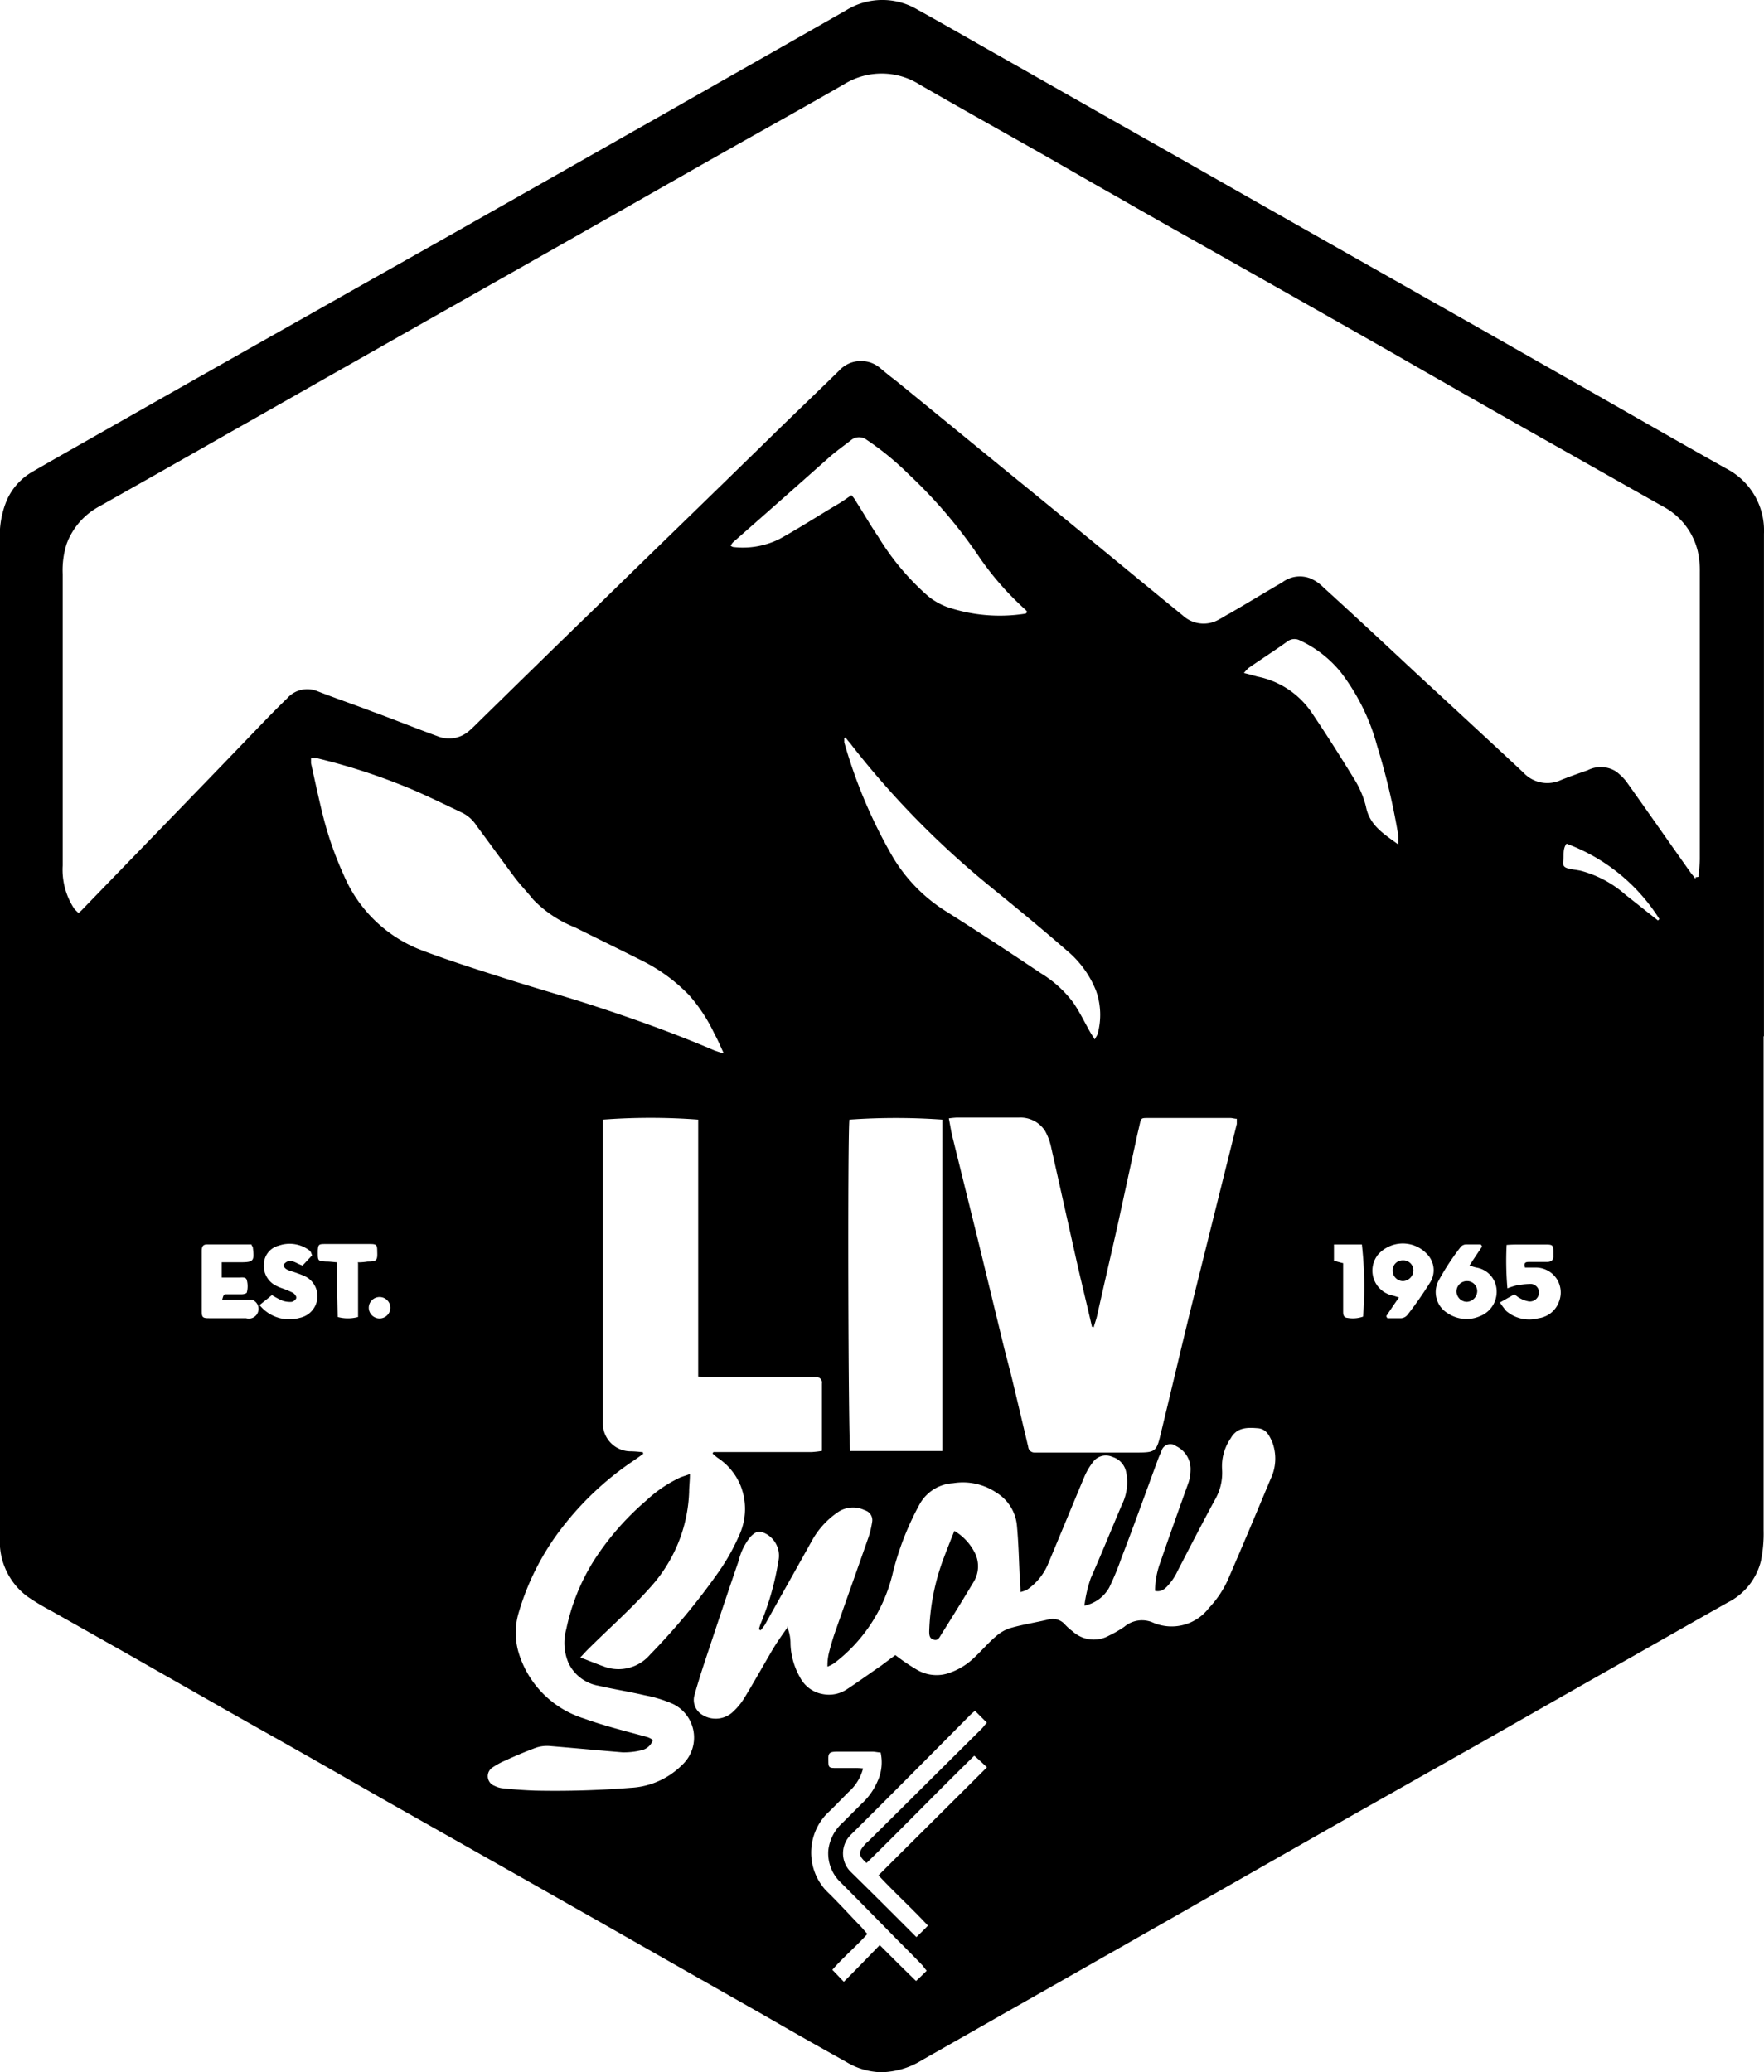 <svg xmlns="http://www.w3.org/2000/svg" width="122.503" height="143.935" viewBox="0 0 122.503 143.935">
  <g id="Livsnow_Logo" transform="translate(-190.9 -26.623)">
    <g id="Layer_1" transform="translate(190.9 26.623)">
      <g id="Group_87" data-name="Group 87">
        <path id="Path_548" data-name="Path 548" d="M313.375,98.6v34.316a9.362,9.362,0,0,1-.194,2.16,4.4,4.4,0,0,1-2.3,2.853c-2.548,1.44-5.068,2.88-7.617,4.321-3.074,1.745-6.149,3.49-9.2,5.235-3.047,1.717-6.121,3.462-9.168,5.179q-6.356,3.614-12.685,7.229l-8.475,4.819c-2.936,1.662-5.844,3.324-8.78,4.985a5.561,5.561,0,0,1-2.88.859,4.9,4.9,0,0,1-2.41-.72c-1.939-1.08-3.85-2.16-5.761-3.268q-5.858-3.324-11.688-6.647c-2.16-1.219-4.293-2.437-6.453-3.656l-6.315-3.573c-2.271-1.274-4.515-2.576-6.758-3.85-2.188-1.246-4.376-2.465-6.564-3.711l-6.564-3.739-5.152-2.908a15.445,15.445,0,0,1-1.606-.969,4.746,4.746,0,0,1-1.911-4.071V64.173a6.351,6.351,0,0,1,.5-2.853,4.3,4.3,0,0,1,1.773-1.939c1.966-1.136,3.933-2.243,5.927-3.379q7.021-3.988,14.042-7.949c3.905-2.216,7.811-4.4,11.716-6.62,4.21-2.382,8.392-4.764,12.6-7.146,4.071-2.327,8.143-4.625,12.214-6.952a4.775,4.775,0,0,1,4.93-.055c1.551.859,3.1,1.745,4.653,2.631,3.628,2.05,7.257,4.127,10.885,6.176,3.13,1.773,6.232,3.545,9.361,5.318,4.487,2.548,9,5.1,13.488,7.644l9.057,5.152c2.908,1.662,5.816,3.324,8.724,4.958A4.842,4.842,0,0,1,313.4,63.7V98.6h0Zm-4.708-11.051a.541.541,0,0,0,.194-.028c.028-.443.083-.859.083-1.3V66.361a6.349,6.349,0,0,0-.138-1.44,4.79,4.79,0,0,0-2.437-3.13c-2.853-1.606-5.678-3.213-8.531-4.819-3.434-1.939-6.869-3.905-10.3-5.872q-5.692-3.241-11.383-6.453c-2.548-1.44-5.124-2.88-7.672-4.348-1.828-1.025-3.628-2.077-5.429-3.1-2.742-1.551-5.512-3.1-8.254-4.681a4.945,4.945,0,0,0-5.262-.055c-2.6,1.5-5.235,2.964-7.838,4.431-3.711,2.1-7.45,4.238-11.162,6.343-4.431,2.52-8.863,5.013-13.294,7.534-3.573,2.022-7.118,4.044-10.691,6.066-2.908,1.662-5.816,3.3-8.752,4.958a4.871,4.871,0,0,0-2.271,2.6,6.038,6.038,0,0,0-.277,2.1V86.746a4.93,4.93,0,0,0,.8,2.991,3.163,3.163,0,0,0,.3.3,2.264,2.264,0,0,0,.249-.222c4.044-4.182,8.087-8.337,12.1-12.519.692-.72,1.413-1.468,2.133-2.16a1.85,1.85,0,0,1,2.05-.526c1.274.5,2.576.942,3.878,1.44,1.523.554,3.019,1.163,4.542,1.717a2.111,2.111,0,0,0,2.216-.415c.222-.194.443-.415.665-.637,2.714-2.659,5.429-5.318,8.143-7.949,4.016-3.933,8.06-7.838,12.076-11.771,1.579-1.551,3.185-3.074,4.764-4.625a2.06,2.06,0,0,1,2.908-.138c.332.277.665.554,1,.8,2.825,2.3,5.622,4.6,8.448,6.9,3.407,2.77,6.786,5.567,10.165,8.337.443.36.914.748,1.357,1.108a2.129,2.129,0,0,0,2.548.249c.222-.111.415-.249.637-.36,1.246-.72,2.465-1.468,3.711-2.188a2.016,2.016,0,0,1,1.966-.277,2.813,2.813,0,0,1,.886.609c2.133,1.939,4.238,3.905,6.343,5.872,2.52,2.327,5.041,4.653,7.561,7.007a2.251,2.251,0,0,0,2.576.526c.609-.249,1.246-.471,1.883-.692a1.99,1.99,0,0,1,1.966.083,3.937,3.937,0,0,1,.692.665c1.5,2.1,2.964,4.21,4.459,6.315.111.166.249.3.36.471Zm-73.119,39.939a.167.167,0,0,0,.028.111l-.582.415a21.17,21.17,0,0,0-4.792,4.376,17.822,17.822,0,0,0-3.268,6.2,4.864,4.864,0,0,0,0,2.88,6.877,6.877,0,0,0,4.515,4.515c1.44.526,2.936.886,4.431,1.3a1.557,1.557,0,0,1,.36.194,1.081,1.081,0,0,1-.831.72,4.991,4.991,0,0,1-1.274.138c-1.689-.138-3.379-.3-5.1-.443a2.44,2.44,0,0,0-.886.111c-.748.277-1.468.582-2.188.914a5.175,5.175,0,0,0-.859.471.716.716,0,0,0,.138,1.274,1.671,1.671,0,0,0,.526.166c.775.083,1.523.138,2.3.166a65.8,65.8,0,0,0,6.62-.194,5.439,5.439,0,0,0,3.573-1.579,2.593,2.593,0,0,0-.665-4.265,8.978,8.978,0,0,0-1.911-.582c-1.052-.249-2.133-.415-3.213-.665a2.852,2.852,0,0,1-2.077-1.551,3.531,3.531,0,0,1-.166-2.382,14.48,14.48,0,0,1,1.883-4.708,18.955,18.955,0,0,1,3.656-4.21,9.1,9.1,0,0,1,2.354-1.606c.194-.083.415-.138.692-.249,0,.471-.055.859-.055,1.246a10.4,10.4,0,0,1-2.742,6.675c-1.357,1.523-2.908,2.88-4.348,4.321-.138.138-.249.277-.471.5.665.249,1.191.471,1.745.665a2.883,2.883,0,0,0,3.1-.859,46.636,46.636,0,0,0,4.736-5.706,14.376,14.376,0,0,0,1.44-2.548,4.368,4.368,0,0,0,.111-3.49,4.234,4.234,0,0,0-1.606-1.939c-.111-.083-.222-.194-.332-.277a.21.21,0,0,1,.055-.111h6.813a7.2,7.2,0,0,0,.72-.083v-4.681a.385.385,0,0,0-.443-.443h-7.4a7,7,0,0,1-.748-.028V104.389a44,44,0,0,0-6.62,0v21.1a1.933,1.933,0,0,0,1.883,1.939c.277,0,.554.028.831.055Zm10,12.1a2.909,2.909,0,0,1,.249,1.219,5.007,5.007,0,0,0,.665,2.327,2.2,2.2,0,0,0,1.606,1.163,2.24,2.24,0,0,0,1.634-.332c.8-.526,1.606-1.108,2.41-1.662.332-.249.665-.5.969-.72a13.8,13.8,0,0,0,1.468,1,2.673,2.673,0,0,0,2.16.277,4.689,4.689,0,0,0,1.911-1.163c.5-.471.914-.969,1.44-1.413a2.715,2.715,0,0,1,1.108-.609c.8-.222,1.662-.36,2.493-.554a1.137,1.137,0,0,1,1.219.36,3.8,3.8,0,0,0,.5.443,2.176,2.176,0,0,0,2.548.3,7.983,7.983,0,0,0,1.052-.609,1.9,1.9,0,0,1,2.022-.277,3.258,3.258,0,0,0,3.85-1.025,7.134,7.134,0,0,0,1.274-1.856c1.025-2.354,2.022-4.736,3.019-7.118a3.254,3.254,0,0,0,.111-2.548c-.222-.5-.443-.942-1.052-.969-.692-.055-1.413-.055-1.828.692a3.433,3.433,0,0,0-.609,2.133,3.721,3.721,0,0,1-.5,2.16c-.886,1.634-1.745,3.3-2.6,4.958a3.805,3.805,0,0,1-.526.831c-.249.3-.526.637-1.025.526a5.762,5.762,0,0,1,.36-1.966c.637-1.856,1.3-3.711,1.966-5.567a2.9,2.9,0,0,0,.138-.831,1.766,1.766,0,0,0-1-1.689.643.643,0,0,0-1.025.36c-.055.138-.138.3-.194.443-.859,2.327-1.689,4.653-2.576,6.952a19.271,19.271,0,0,1-.859,2.077,2.558,2.558,0,0,1-1.717,1.246,9.226,9.226,0,0,1,.443-1.911c.748-1.689,1.44-3.407,2.16-5.1a3.5,3.5,0,0,0,.3-2.243,1.385,1.385,0,0,0-.969-1.08,1.1,1.1,0,0,0-1.357.388,4.473,4.473,0,0,0-.582,1c-.859,2.05-1.69,4.071-2.548,6.121a4.087,4.087,0,0,1-1.468,1.745,3.623,3.623,0,0,1-.415.138c0-.36-.028-.665-.055-.969-.055-1.219-.083-2.437-.194-3.628a3,3,0,0,0-1.413-2.3,4.165,4.165,0,0,0-3.019-.665,2.845,2.845,0,0,0-2.3,1.413,19.828,19.828,0,0,0-1.883,4.792,11.022,11.022,0,0,1-4.1,6.315,3.215,3.215,0,0,1-.443.222,3.662,3.662,0,0,1,.111-1c.138-.554.3-1.08.5-1.634.748-2.133,1.5-4.238,2.243-6.37a6.47,6.47,0,0,0,.249-1.052.706.706,0,0,0-.5-.8,1.852,1.852,0,0,0-1.856.111,5.737,5.737,0,0,0-1.856,2.05c-1.08,1.939-2.16,3.85-3.241,5.789a3.727,3.727,0,0,1-.3.388l-.111-.083a3.51,3.51,0,0,1,.166-.5,19.154,19.154,0,0,0,1.191-4.265,1.732,1.732,0,0,0-.859-1.856c-.471-.249-.692-.194-1.08.194a4.2,4.2,0,0,0-.831,1.689c-.831,2.41-1.634,4.847-2.437,7.257-.222.692-.443,1.385-.637,2.1a1.2,1.2,0,0,0,.554,1.329,1.748,1.748,0,0,0,2.05-.138,4.661,4.661,0,0,0,.831-.969c.692-1.136,1.357-2.327,2.022-3.462.3-.5.637-.969,1.025-1.523Zm21.354-20.8h-.166c-.332-1.468-.692-2.908-1.025-4.376-.609-2.714-1.219-5.456-1.828-8.171a3.96,3.96,0,0,0-.415-1.08,2.026,2.026,0,0,0-1.8-.914h-4.321a5.284,5.284,0,0,0-.554.055c.083.415.138.776.222,1.163l1.745,7.063c.554,2.271,1.108,4.57,1.662,6.841.277,1.191.609,2.354.886,3.545.332,1.385.665,2.8,1,4.21a.426.426,0,0,0,.443.388h7.173c1.191,0,1.3-.083,1.579-1.274.72-2.964,1.413-5.927,2.133-8.863,1.052-4.238,2.1-8.447,3.157-12.685v-.36c-.166,0-.3-.055-.443-.055h-5.733c-.471,0-.471,0-.582.5-.055.249-.111.471-.166.72-.443,2.05-.886,4.071-1.329,6.121-.471,2.1-.969,4.238-1.44,6.343-.055.277-.166.554-.249.859ZM212.5,79.3v.332c.249,1.136.5,2.3.776,3.434a24.348,24.348,0,0,0,1.523,4.4,9.6,9.6,0,0,0,5.29,5.124c1.966.748,3.988,1.385,5.982,2.022,1.828.582,3.684,1.108,5.512,1.689,2.991.969,5.982,2.022,8.891,3.268a7.051,7.051,0,0,0,.692.222c-.249-.526-.415-.942-.637-1.329a11.476,11.476,0,0,0-1.745-2.687,11.9,11.9,0,0,0-3.157-2.354c-1.579-.8-3.185-1.579-4.792-2.382a8.249,8.249,0,0,1-2.908-1.939c-.415-.526-.886-1-1.3-1.551-.886-1.191-1.745-2.382-2.631-3.573a2.51,2.51,0,0,0-1.025-.914c-1.053-.5-2.077-1-3.13-1.468a42.868,42.868,0,0,0-6.9-2.3,2.362,2.362,0,0,0-.443,0Zm37.391,25.065c-.138.914-.083,22.6.055,23.044h6.4V104.389a45.616,45.616,0,0,0-6.453,0Zm.166-43.318a2.452,2.452,0,0,1,.332.471c.5.776.969,1.606,1.5,2.382a17.7,17.7,0,0,0,3.462,4.127,4.683,4.683,0,0,0,1.3.748,11.4,11.4,0,0,0,5.456.471c.055,0,.083-.083.139-.111a1.2,1.2,0,0,0-.166-.194,20.584,20.584,0,0,1-3.157-3.6,33.868,33.868,0,0,0-4.93-5.789,19.855,19.855,0,0,0-2.908-2.382.872.872,0,0,0-1.052,0c-.526.415-1.08.8-1.579,1.246-2.216,1.966-4.431,3.933-6.647,5.872a.965.965,0,0,0-.166.249c.111.055.139.083.194.083a5.7,5.7,0,0,0,3.185-.554c1.413-.776,2.77-1.662,4.182-2.493.277-.166.526-.36.831-.554Zm-.415,16.812a.166.166,0,0,0-.111.028v.3a34.871,34.871,0,0,0,3.379,7.977,11.237,11.237,0,0,0,3.656,3.739c2.243,1.413,4.431,2.853,6.62,4.321a8.019,8.019,0,0,1,2.216,1.994c.471.665.831,1.44,1.246,2.16.083.138.166.249.277.443.083-.166.166-.277.194-.36a4.978,4.978,0,0,0-.111-3.047,6.981,6.981,0,0,0-2.022-2.77c-1.717-1.5-3.462-2.936-5.235-4.376a61.239,61.239,0,0,1-9.666-9.832c-.138-.194-.3-.36-.443-.554ZM288,85.306a5.586,5.586,0,0,0,0-.692,48.057,48.057,0,0,0-1.468-6.2,14.637,14.637,0,0,0-2.52-5.1,7.957,7.957,0,0,0-2.853-2.216.811.811,0,0,0-.859.083c-.886.637-1.8,1.219-2.714,1.856a3.948,3.948,0,0,0-.3.332c.36.083.637.166.942.249A5.969,5.969,0,0,1,281.911,76c1.052,1.551,2.049,3.13,3.019,4.708a6.619,6.619,0,0,1,.831,1.939c.249,1.3,1.219,1.883,2.243,2.631Zm-29.359,60.13a3.383,3.383,0,0,0-.443.388c-2.714,2.742-5.429,5.484-8.171,8.2a1.81,1.81,0,0,0,0,2.659c1.5,1.468,2.964,2.936,4.515,4.487.249-.249.526-.5.8-.8-1.136-1.219-2.327-2.3-3.434-3.49,2.52-2.52,5.013-4.985,7.534-7.506-.332-.3-.582-.554-.886-.8-2.548,2.493-4.985,5.013-7.478,7.45-.554-.5-.582-.72-.194-1.191a1.586,1.586,0,0,1,.3-.3c2.631-2.6,5.235-5.207,7.866-7.81.138-.138.222-.277.388-.443l-.8-.8Zm-3.351,18.114c-.138-.166-.221-.277-.3-.388-.609-.637-1.219-1.246-1.828-1.856-1.3-1.329-2.576-2.631-3.878-3.933a2.785,2.785,0,0,1-.859-2.243,3.007,3.007,0,0,1,1-1.911l1.329-1.329a4.505,4.505,0,0,0,1.08-1.523,3.152,3.152,0,0,0,.222-2.022c-.194,0-.388-.055-.554-.055h-2.437c-.582,0-.665.083-.637.665,0,.415.055.471.471.471h1.329a4.7,4.7,0,0,1,.609.028,3.276,3.276,0,0,1-1,1.634c-.526.526-1.025,1.052-1.551,1.551a3.887,3.887,0,0,0-.028,5.29c.831.8,1.606,1.662,2.41,2.493.166.166.3.36.471.526-.8.886-1.662,1.606-2.437,2.493.277.277.5.526.8.831.859-.859,1.662-1.689,2.493-2.548.859.859,1.662,1.662,2.52,2.493.277-.249.5-.471.748-.72Zm-46.863-50.491h-3.157c-.36,0-.36.277-.36.526v4.071c0,.471.055.526.526.526h2.548a.675.675,0,0,0,.443-1.274h-2.1c.111-.388.111-.388.332-.388h1.025c.139,0,.36-.055.36-.138a1.688,1.688,0,0,0,0-.831c-.055-.249-.332-.194-.526-.194H206.3V114.3h1.274c.942,0,1-.083.886-1.025,0-.028-.028-.083-.111-.194Zm86.663,4.071a5.73,5.73,0,0,0,.415.554,2.459,2.459,0,0,0,2.243.5,1.749,1.749,0,0,0,1.412-1.136,1.731,1.731,0,0,0-1.662-2.382h-.692c-.111-.332.055-.388.249-.388h1.274c.3,0,.471-.138.443-.443v-.3c0-.415-.055-.471-.5-.471h-1.828c-.277,0-.554,0-.914.028a21.983,21.983,0,0,0,.055,3.019,4.711,4.711,0,0,1,.582-.194,5.458,5.458,0,0,1,.942-.111.591.591,0,0,1,.665.637.628.628,0,0,1-.8.554,1.935,1.935,0,0,1-.554-.222c-.111-.055-.222-.166-.36-.249-.332.194-.637.36-1.025.582Zm-1.274-3.933c0-.055-.055-.083-.083-.138h-1.025a.493.493,0,0,0-.36.166,16.889,16.889,0,0,0-1.5,2.271,1.707,1.707,0,0,0,.609,2.354,2.333,2.333,0,0,0,2.216.194,1.821,1.821,0,0,0,1.163-1.8,1.683,1.683,0,0,0-1.413-1.579c-.138-.028-.277-.083-.471-.138.3-.471.582-.886.859-1.3Zm-6.647,4.847a.606.606,0,0,0,.083.138h.969a.62.62,0,0,0,.415-.222,26.27,26.27,0,0,0,1.606-2.3,1.6,1.6,0,0,0-.194-1.883,2.3,2.3,0,0,0-3.434-.028,1.77,1.77,0,0,0,.969,2.853c.139.028.277.083.471.138-.332.471-.609.886-.886,1.3Zm-74.615-4.265c-.028-.111-.055-.138-.055-.166a.6.6,0,0,0-.111-.138,2.28,2.28,0,0,0-2.133-.332,1.357,1.357,0,0,0-1.025,1.219,1.547,1.547,0,0,0,.72,1.5,3.362,3.362,0,0,0,.554.249,5.621,5.621,0,0,1,.72.3c.111.055.277.249.249.36,0,.111-.222.277-.332.277a1.518,1.518,0,0,1-.692-.111,5.356,5.356,0,0,1-.665-.36c-.3.249-.582.471-.859.692a2.644,2.644,0,0,0,2.8.886,1.535,1.535,0,0,0,.3-2.908,8.893,8.893,0,0,0-.914-.332c-.222-.083-.471-.138-.526-.443.443-.554.859-.083,1.329.055.222-.249.471-.5.665-.72Zm3.185.526a4.36,4.36,0,0,0,.692-.055c.637,0,.692-.083.665-.72,0-.443-.055-.5-.5-.5h-3.157c-.415,0-.443.055-.471.443v.194c0,.526.028.554.554.582.249,0,.471.028.776.055,0,1.3.028,2.548.055,3.794a2.715,2.715,0,0,0,1.413,0V114.36Zm67.8-1.246v1.136c.222.055.388.111.637.166v3.324c0,.194,0,.443.277.471a2.142,2.142,0,0,0,1.108-.083,26.466,26.466,0,0,0-.083-5.013h-1.939Zm22.49-22.49.111-.111a12.921,12.921,0,0,0-6.453-5.235c-.277.388-.166.776-.222,1.163s.055.5.443.582c.249.055.526.083.775.138a7.673,7.673,0,0,1,3.13,1.689c.748.582,1.5,1.191,2.243,1.773Zm-88.02,26.921a.749.749,0,0,0-1.5-.055.748.748,0,0,0,1.5.028Z" transform="translate(-190.9 -26.623)"/>
        <path id="Path_549" data-name="Path 549" d="M425.673,410.6A3.7,3.7,0,0,1,427,411.985a2.087,2.087,0,0,1-.028,2.16c-.748,1.246-1.5,2.465-2.271,3.684-.111.194-.222.415-.526.3-.249-.083-.277-.3-.277-.554a15.718,15.718,0,0,1,.942-4.93c.249-.665.5-1.3.8-2.05Z" transform="translate(-359.367 -304.251)"/>
        <path id="Path_550" data-name="Path 550" d="M556.1,348.62a.722.722,0,0,1,.748-.72.7.7,0,0,1,.692.692.758.758,0,0,1-.72.748A.733.733,0,0,1,556.1,348.62Z" transform="translate(-454.952 -258.917)"/>
        <path id="Path_551" data-name="Path 551" d="M540.82,344.14a.722.722,0,0,1-.72-.748.686.686,0,0,1,.692-.692.7.7,0,0,1,.748.692A.758.758,0,0,1,540.82,344.14Z" transform="translate(-443.383 -255.157)"/>
      </g>
    </g>
  </g>
</svg>
